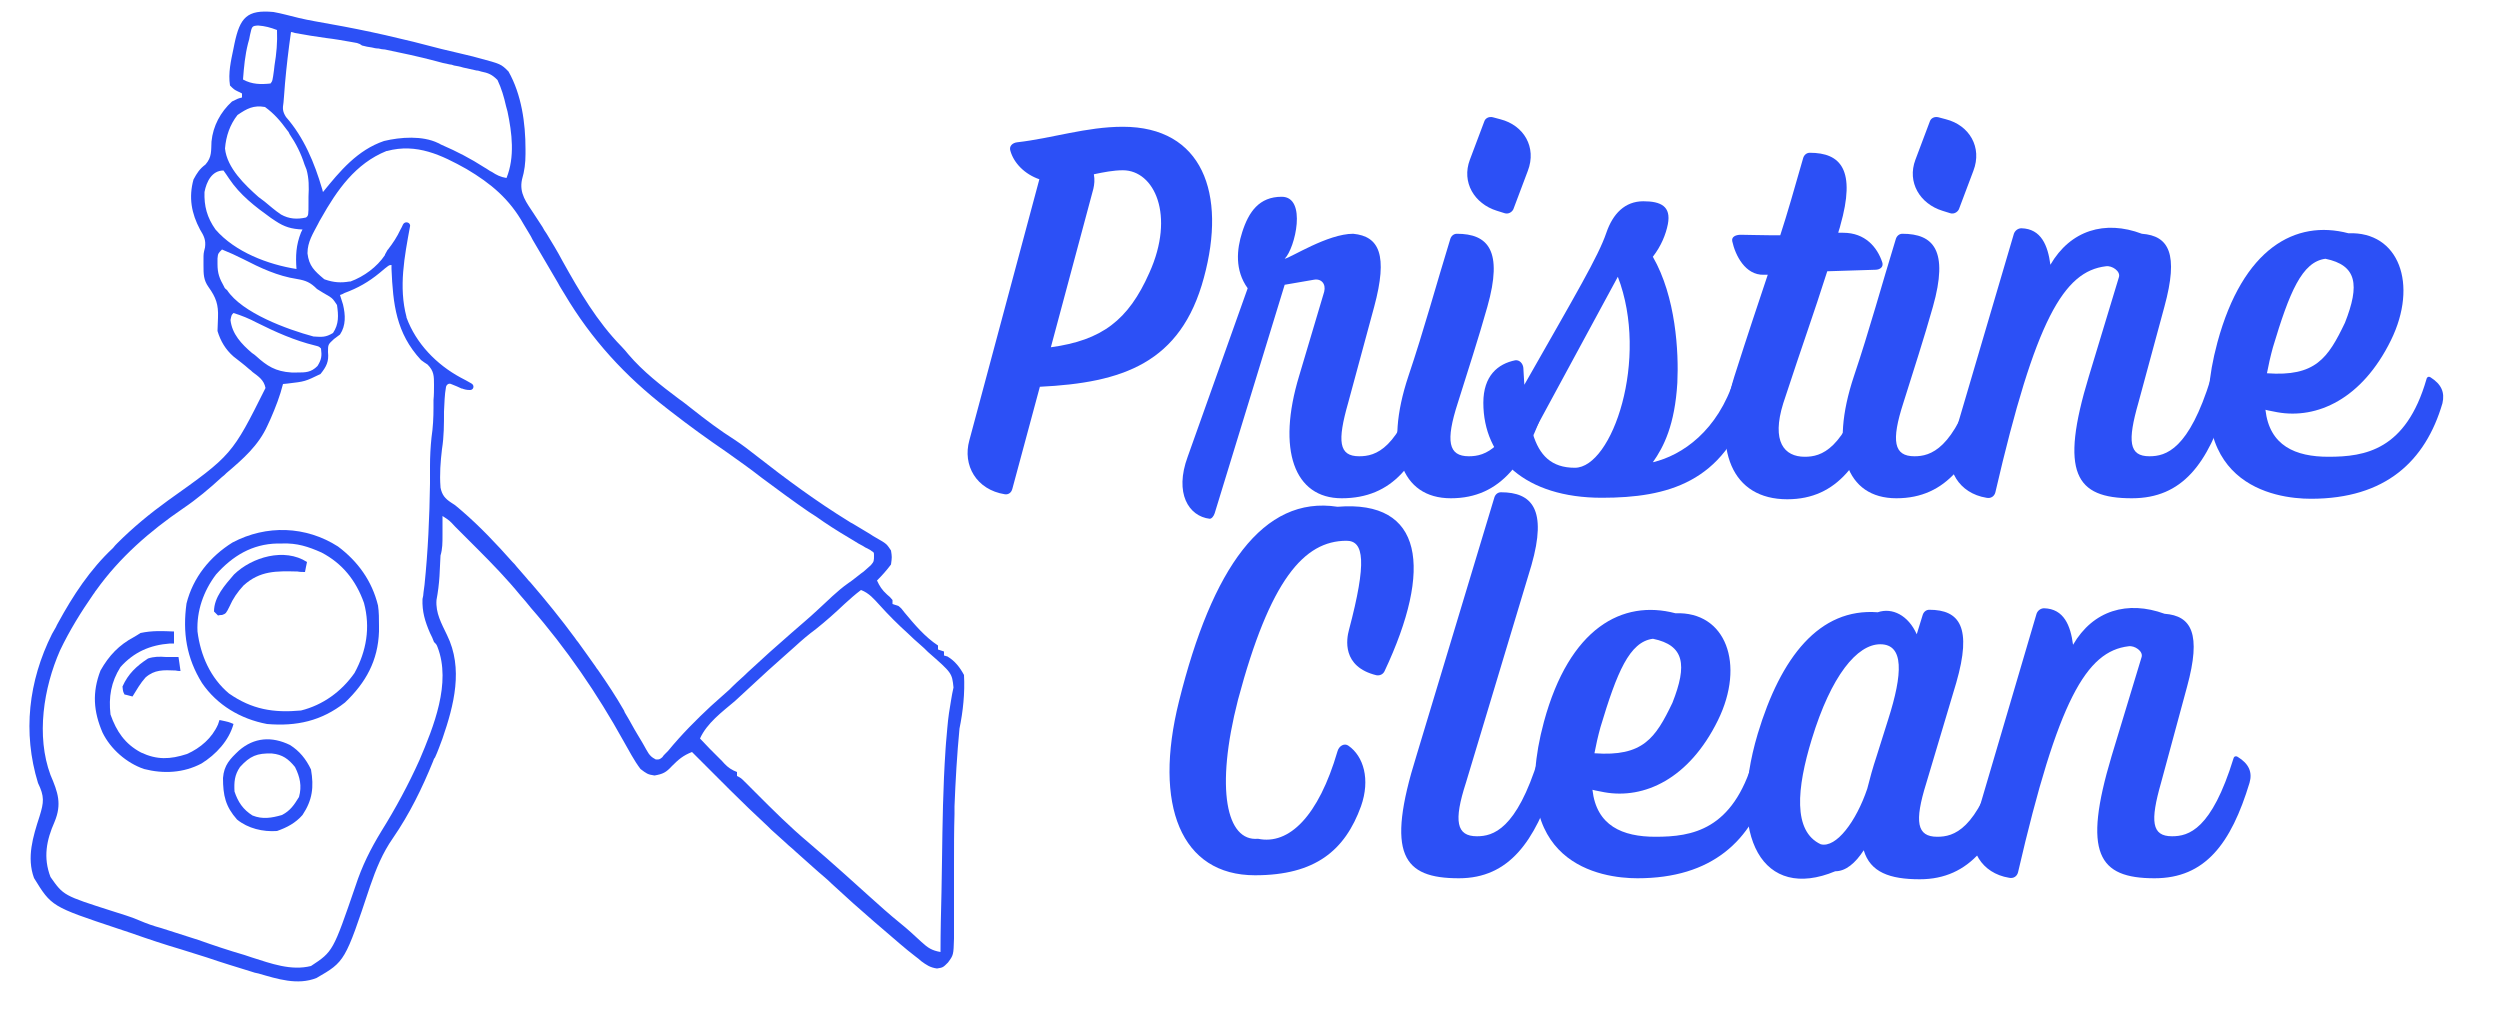 <?xml version="1.0" encoding="utf-8"?>
<!-- Generator: Adobe Illustrator 27.9.0, SVG Export Plug-In . SVG Version: 6.00 Build 0)  -->
<svg version="1.1" id="Layer_1" xmlns="http://www.w3.org/2000/svg" xmlns:xlink="http://www.w3.org/1999/xlink" x="0px" y="0px"
	 viewBox="0 0 500 202" style="enable-background:new 0 0 500 202;" xml:space="preserve">
<style type="text/css">
	.st0{fill:#2C50F6;}
</style>
<path class="st0" d="M192.8,135c-0.8-1.5-1.8-2.8-3.3-3.7c-0.4-0.1-0.4-0.1-0.7-0.2c0-0.3,0-0.5,0-0.8c-0.4-0.1-0.8-0.3-1.2-0.4
	c0-0.3,0-0.5,0-0.8c-2.6-1.7-4.7-4.2-6.7-6.6c-0.6-0.8-0.6-0.8-1.2-1.3c-0.4-0.1-0.8-0.3-1.2-0.4c0-0.3,0-0.5,0-0.8
	c-0.5-0.6-0.5-0.6-1.1-1.1c-1-0.9-1.5-1.7-2-2.8c1-1,1.9-2,2.8-3.2c0.2-1.5,0.2-1.5,0-2.8c-0.8-1.2-0.8-1.2-1.7-1.8
	c-0.4-0.2-0.8-0.5-1.2-0.7c-0.7-0.4-0.7-0.4-1.3-0.8c-1.2-0.7-2.3-1.4-3.5-2.1c-0.4-0.2-0.4-0.2-0.7-0.4c-6.5-4-12.6-8.5-18.6-13.2
	c-1.4-1.1-2.7-2.1-4.2-3.1c-3-1.9-5.8-4-8.7-6.3c-0.8-0.6-1.6-1.3-2.5-1.9c-3.6-2.7-7.2-5.5-10.1-8.9c-0.5-0.6-0.9-1.1-1.4-1.6
	c-4.9-5-8.4-11-11.8-17.1c-1-1.9-2.1-3.7-3.2-5.5c-0.3-0.4-0.6-0.9-0.8-1.3c-0.6-0.9-1.1-1.7-1.7-2.6c-1.5-2.3-3-4.1-2.4-6.9
	c0.5-1.7,0.7-3.3,0.7-5.1c0-0.4,0-0.7,0-1c0-5.2-0.8-10.9-3.4-15.5c-1.5-1.5-1.5-1.5-6-2.7c-0.4-0.1-0.8-0.2-1.1-0.3
	c-0.8-0.2-1.6-0.4-2.5-0.6c-1.3-0.3-2.5-0.6-3.8-0.9C80.8,7.8,73.4,6.1,66,4.8c-2.1-0.4-4.1-0.7-6.2-1.2c-1.7-0.4-3.4-0.9-5.1-1.2
	c-5.3-0.5-6.7,1.1-7.8,6.3c-0.1,0.3-0.1,0.7-0.2,1c-0.5,2.4-1.1,4.9-0.7,7.4c0.8,0.8,0.8,0.8,1.6,1.2c0.2,0.1,0.5,0.2,0.8,0.4
	c0,0.3,0,0.5,0,0.8c-0.8,0.2-0.8,0.2-2,0.8c-2.3,2.1-3.8,4.9-4.1,8c-0.1,1.9,0.1,3.1-1.2,4.6c-1.2,0.9-1.7,1.7-2.4,3
	c-1,3.6-0.4,6.8,1.3,10c0.8,1.3,1.2,2.1,1,3.6c-0.3,1.2-0.3,1.2-0.3,2.4c0,0.4,0,0.8,0,1.2c0,1.7,0,2.9,1,4.3c1.5,2.1,2,3.5,1.9,6.1
	c0,0.9-0.1,1.8-0.1,2.7c0.6,2,1.6,3.7,3.2,5.1c1,0.8,2.1,1.6,3.1,2.5c0.4,0.3,0.4,0.3,0.7,0.6c1.2,0.9,2.3,1.6,2.6,3.2
	C46.4,91,46.4,91,33.6,100.1c-3.6,2.6-7,5.4-10.1,8.5c-0.3,0.3-0.6,0.6-0.9,1c-4.6,4.3-8,9.5-11,15c-0.2,0.3-0.3,0.6-0.4,0.8
	c-0.3,0.5-0.5,0.9-0.8,1.4c-4.7,9.4-5.9,19.7-2.8,29.8c1.3,2.7,1.2,3.8,0.3,6.7c-1.3,4-2.6,8.2-1.1,12.3c3.5,5.7,3.5,5.7,16.7,10.1
	c0.9,0.3,1.8,0.6,2.7,0.9c3.4,1.2,6.7,2.3,10.1,3.3c1.7,0.5,3.4,1.1,5.1,1.6c2.9,1,5.9,1.9,8.8,2.8c0.5,0.2,1,0.3,1.5,0.4
	c3.8,1.1,7.8,2.4,11.6,0.9c5.7-3.3,5.7-3.3,10.7-18.3c1.2-3.5,2.5-6.7,4.6-9.7c3.3-4.8,5.8-9.9,8-15.3c0.1-0.3,0.2-0.6,0.4-0.8
	c0.6-1.3,1-2.5,1.5-3.8c2.3-6.7,4.2-14,0.9-20.7c-1.1-2.3-2.3-4.4-2.1-7c0.3-1.6,0.5-3.2,0.6-4.8c0.1-1.4,0.1-2.7,0.2-4.1
	c0.4-1.3,0.4-2.6,0.4-4c0-0.3,0-0.6,0-0.9c0-0.6,0-1.1,0-1.7c0-0.4,0-0.9,0-1.3c1.4,0.9,1.4,0.9,2.5,2.1c0.4,0.4,0.4,0.4,0.7,0.7
	c0.5,0.5,1,1,1.5,1.5c0.8,0.8,1.6,1.6,2.3,2.3c3,3,5.9,6,8.6,9.3c0.7,0.8,1.4,1.6,2.1,2.5c7,8,13.3,17.2,18.5,26.6
	c1.1,1.9,2.1,3.9,3.4,5.6c1.2,0.9,1.4,1.1,2.8,1.3c1.7-0.3,2.3-0.6,3.5-1.9c1.3-1.3,2.2-2.1,4-2.8c5,5,10,10.1,15.2,14.9
	c0.3,0.3,0.3,0.3,0.6,0.6c1,0.9,2,1.8,3,2.7c0.6,0.6,1.3,1.1,1.9,1.7c1.2,1.1,2.5,2.2,3.7,3.3c1.2,1.1,2.5,2.1,3.6,3.2
	c2.8,2.6,5.6,5.1,8.5,7.6c0.7,0.6,1.4,1.2,2.1,1.8c2,1.7,4,3.5,6.1,5.1c0.4,0.3,0.8,0.6,1.1,0.9c1.1,0.8,1.8,1.3,3.2,1.5
	c1.2-0.2,1.2-0.2,2.2-1.2c1.1-1.5,1.1-1.5,1.2-4.8c0-0.4,0-0.9,0-1.3c0-1,0-1.9,0-2.9c0-1.5,0-3,0-4.6c0-2.1,0-4.1,0-6.2
	c0-3.3,0-6.6,0.1-9.9c0-0.5,0-1,0-1.5c0.2-5.2,0.5-10.4,1-15.6C192.6,142.3,193,138.6,192.8,135z M56.7,20.5c0-0.4,0.1-0.8,0.1-1.2
	c0-0.4,0.1-0.9,0.1-1.3c0-0.4,0.1-0.9,0.1-1.3c0.3-3.4,0.7-6.8,1.2-10.3c0.2,0,0.5,0.1,0.8,0.2c2.1,0.4,4.1,0.7,6.2,1
	c1.7,0.2,3.4,0.5,5.1,0.8c0.4,0.1,0.7,0.1,1.1,0.2C72,8.8,72,8.8,72.4,9.1c0.7,0.2,1.3,0.3,2,0.4c0.4,0.1,0.8,0.2,1.3,0.2
	c0.4,0.1,0.9,0.2,1.3,0.2c3.4,0.7,6.7,1.4,10.1,2.3c1,0.3,1.9,0.5,2.9,0.7c0.3,0,0.5,0.1,0.8,0.2c0.6,0.1,1.2,0.2,1.8,0.4
	c0.9,0.2,1.8,0.4,2.7,0.6c0.3,0,0.6,0.1,0.9,0.2c1.5,0.3,2.2,0.6,3.3,1.7c0.8,1.7,1.3,3.4,1.7,5.2c0.1,0.4,0.2,0.7,0.3,1.1
	c0.9,4.3,1.5,9.1-0.2,13.3c-1.2-0.2-2-0.6-2.9-1.2C98,34.2,98,34.2,97.7,34c-0.3-0.2-0.6-0.4-0.8-0.5c-2.8-1.8-5.5-3.2-8.5-4.5
	c-0.3-0.1-0.5-0.3-0.8-0.4c-3.1-1.5-7.5-1.2-10.8-0.4c-5.3,1.8-8.8,6-12.2,10.2c-0.1-0.2-0.1-0.5-0.2-0.7
	c-1.5-5.1-3.6-10.2-7.2-14.3C56.5,22.3,56.5,21.7,56.7,20.5z M49.6,8.7C49.8,8.1,49.9,7.6,50,7c0.4-1.8,0.4-1.8,1.6-1.9
	c1.4,0.1,2.5,0.4,3.8,0.9c0.1,2.5-0.1,4.7-0.5,7.1c0,0.3-0.1,0.6-0.1,0.9c-0.3,2.2-0.3,2.2-0.7,2.7c-1.9,0.2-3.7,0.2-5.5-0.8
	C48.8,13.3,49,11.1,49.6,8.7z M47.5,23c1.9-1.3,3.2-2,5.5-1.6c1.8,1.3,3.1,2.8,4.4,4.6c0.2,0.2,0.4,0.5,0.5,0.8
	c1.3,1.9,2.3,3.9,3,6.1c0.2,0.5,0.2,0.5,0.4,1c0.5,1.8,0.5,3.5,0.4,5.4c0,0.4,0,0.7,0,1.1c0,2.7,0,2.7-0.5,3.1
	c-1.8,0.4-3.4,0.3-5-0.6c-1.2-0.8-2.2-1.7-3.3-2.6c-0.4-0.3-0.8-0.6-1.2-0.9C49,37,45.4,33.6,45,29.7C45.2,27.2,46,24.9,47.5,23z
	 M40.9,38.4c0.4-2.1,1.5-4.3,3.8-4.3c0.4,0.6,0.8,1.1,1.1,1.6c2.2,3.3,5.2,5.6,8.4,7.9c0.3,0.2,0.6,0.4,0.9,0.6
	c1.8,1.2,3.2,1.6,5.4,1.7c-0.1,0.2-0.2,0.4-0.3,0.6c-1,2.5-1.1,4.7-0.9,7.3c-5.7-0.9-12.3-3.4-16.2-7.9
	C41.4,43.5,40.8,41.2,40.9,38.4z M44.8,57.3c-0.9-1.6-1.3-2.6-1.3-4.5c0-0.4,0-0.8,0-1.1c0.1-1,0.1-1,0.9-1.8
	c1.5,0.6,2.8,1.2,4.2,1.9c3.5,1.8,6.9,3.4,10.8,4c1.8,0.3,2.7,0.7,4,2c0.8,0.5,1.6,1,2.5,1.5c0.7,0.5,0.7,0.5,1.5,1.7
	c0.3,2.1,0.4,3.8-0.8,5.6c-1.5,0.9-2.2,0.8-3.9,0.7c-5.2-1.4-14.3-4.7-17.3-9.3C45.1,57.8,44.9,57.6,44.8,57.3z M51.2,71.2
	c-0.2-0.2-0.5-0.4-0.8-0.6c-2.1-1.8-4-3.8-4.3-6.6c0.2-1,0.2-1,0.6-1.4c1.6,0.5,3.1,1.1,4.6,1.9c3.8,1.9,7.6,3.6,11.7,4.6
	c0.8,0.2,0.8,0.2,1.2,0.6c0.2,1.5,0.1,2.2-0.7,3.5c-1.3,1.3-2.4,1.3-4.1,1.3c-0.6,0-0.6,0-1.1,0C55.1,74.3,53.4,73.2,51.2,71.2z
	 M87.5,129.4c2.8,7.2-0.8,16-3.6,22.6c-2.2,4.9-4.8,9.7-7.6,14.2c-2.2,3.6-3.9,7-5.2,11c-4.5,13.1-4.5,13.1-8.9,16
	c-4,1-8-0.5-11.8-1.7c-0.5-0.2-1-0.3-1.5-0.5c-3.1-0.9-6.1-1.9-9.2-3c-2.5-0.8-5-1.6-7.5-2.4c-1.5-0.4-2.9-0.9-4.3-1.5
	c-1.8-0.8-3.7-1.3-5.5-1.9c-9.7-3.1-9.7-3.1-12.3-6.8c-1.5-3.9-0.8-7.4,0.8-11c1.5-3.6,0.7-5.9-0.8-9.4c-2.9-7.8-1.4-17.4,1.9-24.9
	c1.9-4,4.2-7.7,6.7-11.3c0.2-0.2,0.3-0.5,0.5-0.7c4.7-6.6,10.8-11.9,17.4-16.4c2.8-1.9,5.3-4,7.8-6.3c0.3-0.2,0.6-0.5,0.9-0.8
	c3.3-2.8,6.4-5.5,8.2-9.5c0.2-0.4,0.4-0.9,0.6-1.3c1-2.3,1.9-4.6,2.5-7c0.4,0,0.7-0.1,1-0.1c3.4-0.4,3.4-0.4,6.5-1.9
	c1.2-1.5,1.7-2.5,1.5-4.4c0-1.5,0-1.5,1.2-2.6c0.4-0.3,0.8-0.6,1.2-0.9c1.2-1.8,1.1-3.9,0.6-6c-0.2-0.6-0.4-1.3-0.6-1.9
	c0.3-0.1,0.6-0.2,0.9-0.4c2.7-1,4.8-2.2,7-4c1.9-1.6,1.9-1.6,2.4-1.6c0,0.3,0,0.6,0,0.8c0.3,7,0.9,12.8,5.9,18.2
	c0.4,0.3,0.8,0.6,1.3,0.9c1.3,1.3,1.3,2.3,1.3,4.1c0,1,0,2-0.1,3c0,0.5,0,1,0,1.5c0,2-0.1,4-0.4,6c-0.2,1.9-0.3,3.8-0.3,5.7
	c0,0.8,0,1.5,0,2.3c0,0.4,0,0.8,0,1.2c-0.1,6.8-0.4,13.5-1.1,20.3c-0.1,0.8-0.1,0.8-0.2,1.5c0,0.4-0.1,0.9-0.2,1.3
	c-0.1,2.5,0.5,4.5,1.5,6.8c0.3,0.6,0.6,1.2,0.8,1.8C87.3,128.9,87.3,128.9,87.5,129.4z M133.6,150.2c-0.3,0.3-0.3,0.3-0.6,0.6
	c-0.2,0.2-0.4,0.4-0.5,0.6c0,0-0.1,0.1-0.1,0.1c-0.5,0.4-0.6,0.4-1.1,0.4c-0.1,0-0.2,0-0.3-0.1c-1.2-0.6-1.5-1.5-2.2-2.7
	c-0.1-0.2-0.3-0.5-0.4-0.7c-0.3-0.5-0.6-1-0.9-1.5c-0.8-1.3-1.5-2.7-2.3-4c-0.2-0.3-0.3-0.5-0.4-0.8c-1.6-2.8-3.4-5.5-5.2-8.1
	c-0.2-0.2-0.3-0.4-0.5-0.7c-1.1-1.6-2.3-3.2-3.5-4.9c-0.2-0.2-0.4-0.5-0.6-0.8c-2.8-3.8-5.8-7.5-8.9-11.1c-0.4-0.4-0.4-0.4-0.8-0.9
	c-0.7-0.8-1.3-1.5-2-2.3c-0.2-0.3-0.5-0.6-0.8-0.9c-3.2-3.6-6.5-7.1-10.1-10.2c-0.2-0.2-0.5-0.4-0.7-0.6c-0.7-0.6-0.7-0.6-1.5-1.1
	c-1.2-0.8-1.8-1.5-2.1-3c0,0,0-0.1,0-0.1c-0.2-2.5,0-5.1,0.3-7.6c0.4-2.5,0.4-5,0.4-7.5c0.1-1.7,0.1-3.3,0.4-4.9
	c0.1-0.5,0.6-0.8,1-0.6c1.2,0.5,1.3,0.5,2.1,0.9c0,0,0.1,0,0.1,0c0.5,0.2,1,0.3,1.5,0.3c0.8,0.1,1.1-0.9,0.4-1.3
	c-0.7-0.4-1.4-0.8-2.2-1.2c-4.8-2.6-8.9-6.8-10.8-12c0,0,0,0,0-0.1c-1.6-6-0.4-12.1,0.7-18.1c0.2-0.8-1-1.2-1.4-0.4c0,0,0,0,0,0
	c-0.2,0.4-0.3,0.7-0.5,1c-0.7,1.5-1.5,2.7-2.5,4c0,0-0.1,0.1-0.1,0.1l-0.5,0.9c0,0,0,0,0,0.1c-1.6,2.4-4.2,4.3-6.9,5.3
	c0,0-0.1,0-0.2,0c-1.7,0.3-3.2,0.2-4.9-0.4c-0.1,0-0.2-0.1-0.2-0.1c-1.9-1.6-3-2.6-3.3-5.1c0,0,0-0.1,0-0.1c0-2.2,1.1-3.9,2.1-5.8
	c0.2-0.4,0.4-0.8,0.6-1.1c3.2-5.7,6.9-11,13.1-13.5c0,0,0.1,0,0.1,0c5.9-1.6,10.9,0.8,15.9,3.6c4.9,2.9,8.6,6,11.4,11
	c0.4,0.7,0.8,1.3,1.2,2c0.3,0.5,0.3,0.5,0.6,1.1c1.7,2.9,3.4,5.8,5.1,8.7c0.4,0.8,0.9,1.5,1.3,2.2c5.4,9.1,12.1,16.4,20.5,22.9
	c0.3,0.2,0.6,0.5,0.9,0.7c3.6,2.8,7.2,5.4,11,8c2.4,1.7,4.8,3.4,7.1,5.2c3.1,2.3,6.2,4.6,9.4,6.8c0.5,0.3,0.9,0.6,1.4,0.9
	c2.1,1.5,4.3,2.9,6.5,4.2c0.3,0.2,0.7,0.4,1,0.6c0.6,0.4,1.3,0.8,1.9,1.1c0.3,0.2,0.6,0.4,0.9,0.5l0.7,0.4c0,0,0.1,0.1,0.1,0.1
	l0.3,0.2c0.2,0.1,0.2,0.3,0.2,0.6c0,1.2,0,1.3-0.6,2c0,0,0,0-0.1,0.1l-0.9,0.8c-0.3,0.3-0.7,0.6-1,0.8c-0.8,0.6-1.6,1.3-2.5,1.9
	c-2.3,1.6-4.2,3.6-6.3,5.5c-1.6,1.5-3.3,2.9-5,4.4c-3,2.6-5.9,5.2-8.8,7.9c-1,1-2.1,1.9-3.1,2.9c-0.2,0.2-0.4,0.4-0.6,0.6
	c-1.2,1.1-2.5,2.2-3.7,3.3C139.3,143.9,136.3,146.9,133.6,150.2z M189.8,142.6c-0.3,2-0.4,4-0.6,6c0,0.4-0.1,0.9-0.1,1.4
	c-0.5,7.4-0.6,14.7-0.7,22.1c0,2.1-0.1,4.2-0.1,6.2c-0.1,4-0.2,8.1-0.2,12.1c-1.7-0.3-2.5-0.8-3.8-2c-1.4-1.3-2.8-2.6-4.3-3.8
	c-2.1-1.7-4.1-3.5-6.1-5.3c-0.7-0.6-1.3-1.2-2-1.8c-1-0.9-2-1.8-3-2.7c-3.6-3.2-3.6-3.2-7.2-6.3c-3.7-3.1-7.1-6.5-10.5-9.9
	c-0.2-0.2-0.4-0.4-0.6-0.6c-0.6-0.6-1.1-1.1-1.6-1.6c-0.8-0.8-0.8-0.8-1.6-1.2c0-0.3,0-0.5,0-0.8c-0.2-0.1-0.5-0.2-0.7-0.3
	c-1-0.5-1.6-1.1-2.3-1.9c-0.3-0.3-0.5-0.5-0.8-0.8c-0.4-0.4-0.4-0.4-0.8-0.8c-0.3-0.3-0.6-0.6-0.8-0.8c-0.7-0.7-1.3-1.4-2-2.1
	c1.4-3.1,4.4-5.3,7-7.5c1.3-1.2,2.6-2.4,3.9-3.6c1.8-1.7,3.6-3.3,5.4-4.9c0.9-0.8,1.8-1.6,2.7-2.4c1.3-1.2,2.7-2.4,4.2-3.5
	c2-1.6,3.8-3.2,5.7-5c1.1-1,2.1-1.9,3.3-2.8c1.6,0.6,2.6,1.8,3.7,3c1.8,2,3.7,3.9,5.7,5.7c0.8,0.8,1.6,1.5,2.4,2.2
	c0.6,0.5,1.1,1,1.6,1.5c4.8,4.2,4.8,4.2,5.1,7.1C190.3,139.2,190.1,140.9,189.8,142.6z"/>
<path class="st0" d="M67.6,109.3c4,3,6.8,6.9,8,11.8c0.2,1.3,0.2,2.7,0.2,4.1c0,0.4,0,0.7,0,1.1c-0.2,5.8-2.6,10.2-6.8,14.2
	c-4.7,3.7-9.7,4.8-15.6,4.3c-5.3-1-10-3.8-13-8.2c-3.1-5-3.9-10.1-3.1-15.9c1.3-5.2,4.7-9.4,9.2-12.2
	C53.3,104.9,61.2,105.2,67.6,109.3z M43.2,114.9c-2.5,3.3-3.9,7.3-3.7,11.4c0.6,4.8,2.6,9.3,6.3,12.4c4.6,3.2,8.9,3.9,14.4,3.4
	c4.4-1.1,8.1-3.8,10.7-7.5c2.4-4.4,3.2-9.1,1.9-14c-1.6-4.5-4.3-7.9-8.5-10.1c-2.7-1.2-4.9-1.9-7.8-1.8c-0.5,0-0.5,0-1,0
	C50.4,108.8,46.5,111.2,43.2,114.9z"/>
<path class="st0" d="M34.8,126.3c0,0.8,0,1.6,0,2.4c-0.2,0-0.5,0-0.8,0c-4,0.3-7.2,1.7-9.9,4.7c-1.9,3-2.4,6-2,9.5
	c1.2,3.4,2.9,5.9,6.1,7.6c3.2,1.5,5.8,1.4,9.2,0.3c2.7-1.2,5-3.2,6.2-5.9c0.1-0.3,0.2-0.6,0.3-0.9c1.9,0.4,1.9,0.4,2.8,0.8
	c-0.9,3.3-3.5,6.1-6.4,7.9c-3.6,1.9-7.6,2.1-11.5,1.1c-3.5-1.2-6.7-4-8.3-7.3c-1.8-4.2-2.1-8-0.4-12.4c1.7-3,3.7-5.1,6.7-6.7
	c0.4-0.2,0.8-0.5,1.3-0.8C30.4,126.1,32.5,126.2,34.8,126.3z"/>
<path class="st0" d="M58,149c1.9,1.2,3.2,2.8,4.2,4.9c0.6,3.5,0.3,6.1-1.7,9.1c-1.4,1.6-3.1,2.5-5.1,3.2c-2.8,0.2-5.8-0.5-8-2.3
	c-2.3-2.6-2.8-4.8-2.8-8.3c0.2-2.6,1.4-3.8,3.2-5.5C50.8,147.5,54.3,147.2,58,149z M48,153.4c-1.1,1.6-1.2,3-1.1,4.9
	c0.7,2.1,1.7,3.6,3.6,4.8c2,0.8,3.8,0.5,5.9-0.1c1.7-0.9,2.4-2,3.4-3.6c0.6-2.2,0.2-4-0.8-6c-1.3-1.6-2.5-2.5-4.6-2.7
	C51.4,150.6,50,151.2,48,153.4z"/>
<path class="st0" d="M61.4,112.4c-0.1,0.6-0.3,1.3-0.4,2c-0.5,0-1,0-1.5-0.1c-4.2-0.1-7.5-0.2-10.8,2.8c-1.2,1.3-2.1,2.6-2.8,4.2
	c-0.7,1.4-0.7,1.4-1.5,1.7c-0.4,0-0.4,0-0.8,0.1c-0.3-0.3-0.5-0.5-0.8-0.8c0-2.9,2.2-5.3,4-7.4C50.4,111.4,56.9,109.5,61.4,112.4z"
	/>
<path class="st0" d="M33.2,131.4c0.5,0,0.9,0,1.4,0c0.5,0,0.5,0,1.1,0c0.1,0.9,0.3,1.8,0.4,2.8c-0.3,0-0.6,0-1-0.1
	c-2.4-0.1-4.2-0.2-6,1.4c-1,1.1-1.8,2.5-2.6,3.8c-0.5-0.1-1-0.3-1.6-0.4c-0.3-0.6-0.3-0.6-0.4-1.6c1.1-2.5,2.8-4.1,5.1-5.6
	C30.8,131.3,31.9,131.3,33.2,131.4z"/>
<g>
	<g transform="translate(143.973, 73.553)">
		<g>
			<path class="st0" d="M57,25.3c0.7,0.1,1.3-0.3,1.5-1.1l5.5-20.4C80.5,3,92.2-0.9,96.8-18c4.6-16.9-0.3-30.2-16.2-30.2
				c-7.3,0-14.1,2.3-21.1,3.1c-1,0.1-1.7,0.8-1.4,1.7c0.7,2.5,2.9,4.7,5.8,5.7l-14,52.2C48.5,19.5,51.3,24.4,57,25.3z M74.7-35.8
				c0.2-0.9,0.3-1.8,0.1-2.9c1.9-0.4,3.9-0.8,5.8-0.8c6.3,0,10.5,9,5.3,20.5C81.7-9.5,76.4-5.5,66.2-4.1L74.7-35.8z"/>
		</g>
	</g>
</g>
<g>
	<g transform="translate(179.436, 73.553)">
		<g>
			<path class="st0" d="M62.5,30.2c0.4,0,0.8-0.5,1-1.1l14-45.7l5.8-1c1.5-0.3,2.5,0.8,2.1,2.4L80.4,1.6c-4.5,14.8-1,24.5,8.5,24.5
				c10.1,0,15.5-6.8,19-19.1c0.6-2.1-0.1-3.8-2.4-5.2c-0.3-0.2-0.7-0.1-0.8,0.3c-4.4,14.3-9,15.6-12.3,15.6c-4.1,0-4.4-3-2.2-10.7
				l5.2-19.2c2.8-10.4,1-14.1-4.2-14.6c-5.1,0-12.5,4.8-13.7,5c2.1-2.1,4.5-12.4-0.6-12.4c-4.5,0-6.6,3-7.9,7.1
				c-1.1,3.4-1.5,7.6,1.1,11.2l-12,33.7C55.4,25.1,58.3,29.7,62.5,30.2z"/>
		</g>
	</g>
</g>
<g>
	<g transform="translate(210.171, 73.553)">
		<g>
			<path class="st0" d="M90.8-30.9c0.7,0.2,1.4-0.2,1.7-0.8l2.9-7.7c1.8-4.7-0.8-9.1-5.5-10.3l-1.5-0.4c-0.8-0.2-1.5,0.2-1.7,0.8
				l-2.9,7.7c-1.7,4.5,0.9,8.8,5.4,10.2L90.8-30.9z M80,26.1c10.1,0,15.2-7.5,19-19.1c0.6-2-0.1-3.6-2.3-5.2
				c-0.3-0.2-0.7-0.1-0.8,0.4c-4.4,14.2-9.1,15.5-12.3,15.5c-4.1,0-4.7-3-2.2-10.7c2-6.4,4.1-12.8,5.9-19.2
				c3.2-11.3,0.1-14.6-6.1-14.6c-0.6,0-1.1,0.4-1.3,1c-2.8,9.1-5.3,18.3-8.4,27.5C66.6,16.4,70,26.1,80,26.1z"/>
		</g>
	</g>
</g>
<g>
	<g transform="translate(226.568, 73.553)">
		<g>
			<path class="st0" d="M121.1,1.9c-0.3-0.2-0.7-0.1-0.8,0.3C117,12.6,109.9,17.5,104,18.9c2.2-3.1,4.4-7.5,4.9-15.9
				c0.3-6.2-0.3-17.2-4.9-25.2c1.7-2.2,2.6-4.5,3-6.5c0.7-3.6-1.4-4.6-4.9-4.6c-3.7,0-6.1,2.5-7.4,6.3c-1.6,4.7-6,12.1-16.4,30.4
				c-0.1-1.1-0.1-2.2-0.2-3.4c-0.1-0.9-0.8-1.6-1.6-1.5C73-0.8,70.1,1.6,70.1,7c0,11,8.4,19,23.7,19c13.2,0,24.4-3.1,29.6-19
				C124,4.9,123.3,3.3,121.1,1.9z M88.4,20c-4.7,0-7.1-2.5-8.4-6.8l17-31.4C103.3-1.8,95.9,20,88.4,20z"/>
		</g>
	</g>
</g>
<g>
	<g transform="translate(257.151, 73.553)">
		<g>
			<path class="st0" d="M116.9,1.9c-0.3-0.2-0.7-0.1-0.8,0.4c-4.4,14.2-9,15.5-12.3,15.5c-4.1,0-6.7-3-4.3-10.7
				c4.2-12.8,5.9-17.3,8.8-26.4c1.1,0,2.2-0.1,3.2-0.1l6.4-0.2c1,0,1.7-0.6,1.4-1.5c-1-3-3.4-5.9-7.8-5.9h-1
				c0.1-0.5,0.3-0.9,0.4-1.4c3.2-11.2,0.1-14.6-6.1-14.6c-0.6,0-1.1,0.4-1.3,1c-1.8,6.3-3.2,11.2-4.6,15.5H97c-2.5,0-4.3-0.1-6-0.1
				c-1,0-1.9,0.4-1.7,1.3c0.6,2.8,2.6,6.8,6.3,6.7h0.8c-1.9,5.7-3.9,11.6-6.7,20.4c-4.6,14.8-0.4,24.5,10.6,24.5
				c10.1,0,15.1-7.5,19-19.1C119.9,5,119.2,3.4,116.9,1.9z"/>
		</g>
	</g>
</g>
<g>
	<g transform="translate(276.98, 73.553)">
		<g>
			<path class="st0" d="M113.1-30.9c0.7,0.2,1.4-0.2,1.7-0.8l2.9-7.7c1.8-4.7-0.8-9.1-5.5-10.3l-1.5-0.4c-0.8-0.2-1.5,0.2-1.7,0.8
				l-2.9,7.7c-1.7,4.5,0.9,8.8,5.4,10.2L113.1-30.9z M102.3,26.1c10.1,0,15.2-7.5,19-19.1c0.6-2-0.1-3.6-2.3-5.2
				c-0.3-0.2-0.7-0.1-0.8,0.4c-4.4,14.2-9.1,15.5-12.3,15.5c-4.1,0-4.7-3-2.2-10.7c2-6.4,4.1-12.8,5.9-19.2
				c3.2-11.3,0.1-14.6-6.1-14.6c-0.6,0-1.1,0.4-1.3,1c-2.8,9.1-5.3,18.3-8.4,27.5C88.9,16.4,92.2,26.1,102.3,26.1z"/>
		</g>
	</g>
</g>
<g>
	<g transform="translate(293.377, 73.553)">
		<g>
			<path class="st0" d="M133,26.1c10.1,0,15.2-6.9,19-19.1c0.6-2.1-0.1-3.8-2.4-5.2c-0.3-0.2-0.7-0.1-0.8,0.3
				c-4.4,14.3-9,15.6-12.3,15.6c-4.1,0-4.4-3-2.2-10.7l5.2-19.2c2.9-10.6,0.9-14.2-4.5-14.6c-7.4-2.8-14.3-0.7-18.3,6.2
				c-0.5-3.8-1.8-7.2-5.8-7.3c-0.7,0-1.3,0.5-1.5,1.1L97,15.3c-1.4,5,1.4,9.8,6.9,10.7c0.9,0.2,1.6-0.3,1.8-1.1
				c8-34.6,13.7-44.2,22.1-45.2c1.2-0.2,3,1,2.6,2.2l-6,19.8C118.5,21.1,121.7,26.1,133,26.1z"/>
		</g>
	</g>
</g>
<g>
	<g transform="translate(328.688, 73.553)">
		<g>
			<path class="st0" d="M157.4,1.9c-0.3-0.2-0.7-0.1-0.8,0.4c-4.1,14.2-12.3,15.5-19.6,15.5c-6.6,0-11.8-2.2-12.6-9.4
				c0.7,0.2,1.5,0.3,2.4,0.5c7.9,1.4,16.9-2.6,22.7-14.4c5.5-11.2,1.6-21.8-8.5-21.4c-10.6-2.8-21.1,3-26.2,21.8
				c-7.7,28.5,11.5,31.3,18.7,31.3c14.9,0,22.9-7.5,26.3-19.1C160.3,4.9,159.6,3.3,157.4,1.9z M136.4-21.8c6.3,1.3,6.9,5.2,3.9,12.8
				c-3.4,7.1-5.9,10.8-15.6,10.1c0.3-1.6,0.7-3.4,1.2-5.2C129.2-15.1,131.7-21.2,136.4-21.8z"/>
		</g>
	</g>
</g>
<g>
	<g transform="translate(172.801, 130.553)">
		<g>
			<path class="st0" d="M78.2,44.5c12.1,0,18-5,21.2-13.8c1.9-5.4,0.5-10-2.5-12.1c-0.8-0.6-1.9,0-2.2,1.1
				c-3.8,13-9.7,18.8-15.9,17.5c-6.3,0.6-8.6-9.9-4-27.8C81.2-14.6,88-22.4,96.5-22.4c3.5,0,4.1,4.2,0.5,17.8
				c-0.5,1.8-1.5,7.4,5.5,9.1c0.7,0.1,1.3-0.2,1.6-0.8c9.7-20.6,7.8-34.3-9.4-32.9C79.8-31.5,69.6-16.9,63,9.7
				C57.8,30.5,63.4,44.5,78.2,44.5z"/>
		</g>
	</g>
</g>
<g>
	<g transform="translate(209.485, 130.553)">
		<g>
			<path class="st0" d="M82.3,45.1c10.1,0,15.2-7.5,19-19.1c0.6-2-0.1-3.6-2.3-5.2c-0.3-0.2-0.7-0.1-0.8,0.4
				c-4.4,14.2-9.1,15.5-12.3,15.5c-4.1,0-4.7-3-2.2-10.7l13.1-43.5c3.2-11.2,0.1-14.6-6.1-14.6c-0.6,0-1.1,0.4-1.3,1L73.8,20.6
				C67.6,40.4,71.1,45.1,82.3,45.1z"/>
		</g>
	</g>
</g>
<g>
	<g transform="translate(227.788, 130.553)">
		<g>
			<path class="st0" d="M123.7,20.9c-0.3-0.2-0.7-0.1-0.8,0.4c-4.1,14.2-12.3,15.5-19.6,15.5c-6.6,0-11.8-2.2-12.6-9.4
				c0.7,0.2,1.5,0.3,2.4,0.5c7.9,1.4,16.9-2.6,22.7-14.4c5.5-11.2,1.6-21.8-8.5-21.4C96.7-10.7,86.1-5,81,13.8
				c-7.7,28.5,11.5,31.3,18.7,31.3c14.9,0,22.9-7.5,26.3-19.1C126.7,23.9,126,22.3,123.7,20.9z M102.8-2.8c6.3,1.3,6.9,5.2,3.9,12.8
				c-3.4,7.1-5.9,10.8-15.6,10.1c0.3-1.6,0.7-3.4,1.2-5.2C95.6,3.9,98.1-2.2,102.8-2.8z"/>
		</g>
	</g>
</g>
<g>
	<g transform="translate(260.049, 130.553)">
		<g>
			<path class="st0" d="M140.5,20.9c-0.3-0.2-0.7-0.1-0.8,0.3c-4.4,14.3-9,15.6-12.3,15.6c-4.1,0-4.6-3-2.2-10.7l6-20.1
				c3.2-11.1,0.7-14.6-5.4-14.6c-0.6,0-1.1,0.4-1.3,1l-1.2,3.9c-1.7-3.8-4.9-5.4-7.8-4.4c-11.7-0.9-19.4,9-24,24.3
				c-6.2,20.8,1.1,33.5,15.5,27.5c2.1,0,4-1.6,5.7-4.2c1.3,4.4,5.2,5.8,11.2,5.8c10.1,0,15.3-7.5,19-19.1
				C143.4,23.9,142.7,22.3,140.5,20.9z M104.1,38.3c-5.6-2.6-4.8-11.2-1.8-21c3.9-12.8,9.1-19,13.7-19c4.8,0,4.5,5.9,1.6,15
				l-2.3,7.3c-0.8,2.4-1.4,4.6-1.9,6.6C111.2,33.7,107.2,39.1,104.1,38.3z"/>
		</g>
	</g>
</g>
<g>
	<g transform="translate(296.809, 130.553)">
		<g>
			<path class="st0" d="M134.1,45.1c10.1,0,15.3-6.9,19-19.1c0.6-2.1-0.1-3.8-2.4-5.2c-0.3-0.2-0.7-0.1-0.8,0.3
				c-4.4,14.3-9,15.6-12.3,15.6c-4.1,0-4.4-3-2.2-10.7l5.2-19.2c2.9-10.6,0.9-14.2-4.5-14.6c-7.4-2.7-14.3-0.7-18.3,6.2
				c-0.5-3.8-1.8-7.2-5.8-7.3c-0.7,0-1.3,0.5-1.5,1.1L98.1,34.3c-1.4,5,1.4,9.8,6.9,10.7c0.9,0.2,1.6-0.3,1.8-1.1
				c8-34.6,13.7-44.2,22.1-45.2c1.2-0.2,3,1,2.6,2.2l-6,19.8C119.7,40.1,122.8,45.1,134.1,45.1z"/>
		</g>
	</g>
</g>
</svg>
